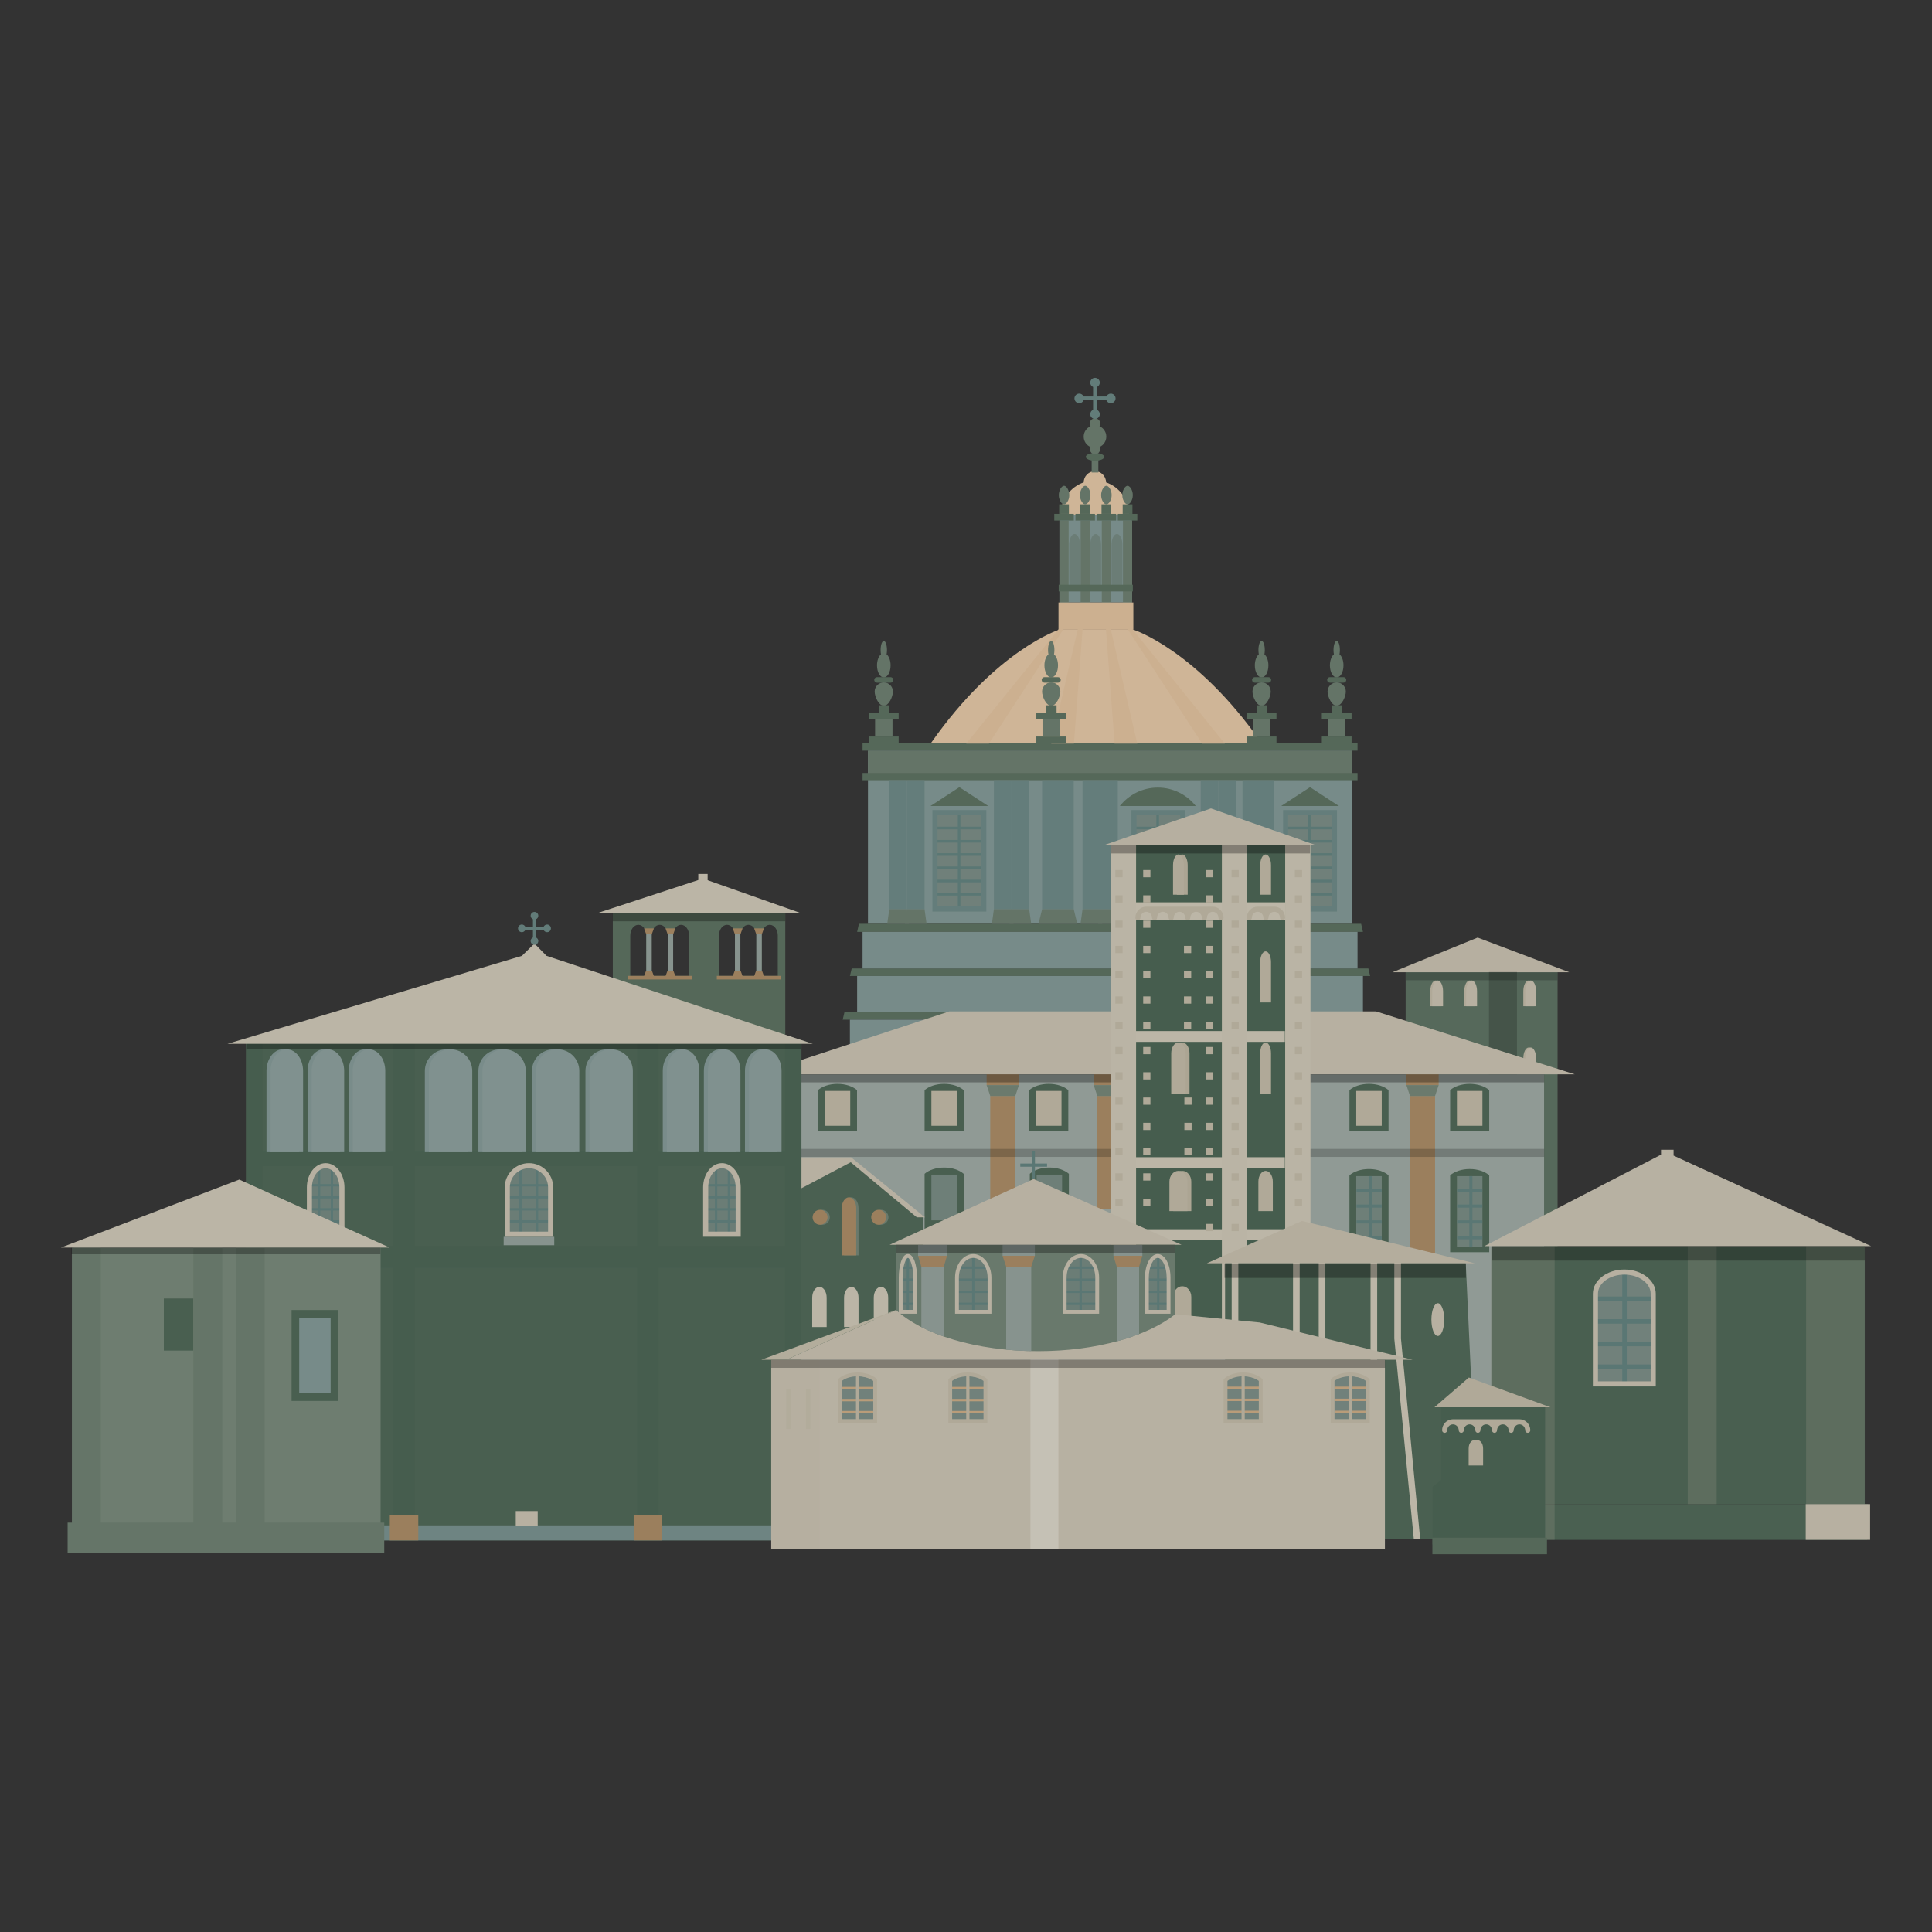 <?xml version="1.0" encoding="utf-8"?>
<!-- Generator: Adobe Illustrator 16.0.4, SVG Export Plug-In . SVG Version: 6.00 Build 0)  -->
<!DOCTYPE svg PUBLIC "-//W3C//DTD SVG 1.1//EN" "http://www.w3.org/Graphics/SVG/1.1/DTD/svg11.dtd">
<svg version="1.1" xmlns="http://www.w3.org/2000/svg" xmlns:xlink="http://www.w3.org/1999/xlink" x="0px" y="0px"
	 width="283.46px" height="283.46px" viewBox="0 0 283.46 283.46" enable-background="new 0 0 283.46 283.46" xml:space="preserve">
<rect x="0" y="0" width="283.46" height="283.46" fill="#333333" stroke="none"/>
<rect x="0" fill="none" width="283.465" height="283.465"/>
<g>
	<rect x="206.232" y="142.643" fill="#56695B" width="22.293" height="42.002"/>
	<path fill="#B0A998" d="M209.848,147.63v-2.198c0-0.871,0.355-1.578,0.795-1.578s0.795,0.707,0.795,1.578v2.198H209.848z"/>
	<path fill="#B0A998" d="M214.834,147.63v-2.198c0-0.871,0.355-1.578,0.795-1.578s0.795,0.707,0.795,1.578v2.198H214.834z"/>
	<path fill="#B0A998" d="M223.498,147.63v-2.198c0-0.871,0.355-1.578,0.795-1.578s0.797,0.707,0.797,1.578v2.198H223.498z"/>
	<path fill="#B0A998" d="M223.498,157.463v-2.199c0-0.872,0.355-1.578,0.795-1.578s0.797,0.706,0.797,1.578v2.199H223.498z"/>
	<path fill="#B7B0A1" d="M210.131,147.63v-2.198c0-0.871,0.355-1.578,0.795-1.578s0.795,0.707,0.795,1.578v2.198H210.131z"/>
	<path fill="#B7B0A1" d="M215.117,147.63v-2.198c0-0.871,0.355-1.578,0.797-1.578c0.438,0,0.795,0.707,0.795,1.578v2.198H215.117z"
		/>
	<path fill="#B7B0A1" d="M223.783,147.63v-2.198c0-0.871,0.355-1.578,0.795-1.578s0.795,0.707,0.795,1.578v2.198H223.783z"/>
	<path fill="#B7B0A1" d="M223.783,157.463v-2.199c0-0.872,0.355-1.578,0.795-1.578s0.795,0.706,0.795,1.578v2.199H223.783z"/>
	<polygon fill="#B6AFA0" points="216.799,137.562 204.299,142.643 230.242,142.643 	"/>
	<rect x="218.459" y="142.603" opacity="0.2" width="4.107" height="27.857"/>
	<rect x="116.517" y="157.631" fill="#909A95" width="110.028" height="62.646"/>
	<g>
		<path fill="#495F50" d="M197.988,159.941v5.979h5.736v-5.979c-0.639-0.555-1.684-0.918-2.869-0.918
			C199.672,159.023,198.627,159.387,197.988,159.941z"/>
	</g>
	<g>
		<path fill="#495F50" d="M212.762,159.941v5.979h5.734v-5.979c-0.639-0.555-1.684-0.918-2.867-0.918S213.4,159.387,212.762,159.941
			z"/>
	</g>
	<g>
		<path fill="#495F50" d="M197.988,172.439v11.281h5.736v-11.281c-0.639-0.555-1.684-0.918-2.869-0.918
			C199.672,171.521,198.627,171.885,197.988,172.439z"/>
	</g>
	<g>
		<path fill="#495F50" d="M212.762,172.439v11.281h5.734v-11.281c-0.639-0.555-1.684-0.918-2.867-0.918
			S213.4,171.885,212.762,172.439z"/>
	</g>
	<g>
		<path fill="#495F50" d="M135.655,159.941v5.979h5.734v-5.979c-0.638-0.555-1.684-0.918-2.867-0.918
			S136.294,159.387,135.655,159.941z"/>
	</g>
	<g>
		<path fill="#495F50" d="M135.655,172.221v8.574h5.734v-8.574c-0.638-0.555-1.684-0.918-2.867-0.918
			S136.294,171.666,135.655,172.221z"/>
	</g>
	<g>
		<path fill="#495F50" d="M151.004,159.941v5.979h5.736v-5.979c-0.639-0.555-1.684-0.918-2.869-0.918
			C152.688,159.023,151.645,159.387,151.004,159.941z"/>
	</g>
	<g>
		<path fill="#495F50" d="M120.008,159.941v5.979h5.734v-5.979c-0.638-0.555-1.684-0.918-2.867-0.918
			S120.647,159.387,120.008,159.941z"/>
	</g>
	<rect x="127.347" y="110.136" fill="#778B89" width="71.032" height="25.406"/>
	<rect x="127.347" y="110.136" fill="#647467" width="71.032" height="4.081"/>
	<rect x="155.441" y="75.384" fill="#778B89" width="10.631" height="13.018"/>
	<path fill="#CFB597" d="M162.27,70.768h0.006c0-0.903-0.734-1.636-1.637-1.636c-0.904,0-1.637,0.732-1.637,1.636h0.004
		c-1.965,0.678-3.381,2.54-3.381,4.737h10.027C165.652,73.308,164.236,71.446,162.27,70.768z"/>
	<path fill="#6B7D76" d="M163.084,85.83v-5.911c0-0.872,0.357-1.578,0.795-1.578c0.439,0,0.795,0.707,0.795,1.578v5.911H163.084z"/>
	<path fill="#6B7D76" d="M156.865,85.83v-5.911c0-0.872,0.355-1.578,0.793-1.578c0.439,0,0.797,0.707,0.797,1.578v5.911H156.865z"/>
	<path fill="#6B7D76" d="M159.963,85.83v-5.911c0-0.872,0.357-1.578,0.795-1.578c0.439,0,0.795,0.707,0.795,1.578v5.911H159.963z"/>
	<g>
		<rect x="158.547" y="76.378" fill="#647467" width="1.346" height="12.024"/>
		<rect x="157.787" y="75.396" fill="#556859" width="2.863" height="0.981"/>
		<rect x="158.506" y="73.997" fill="#556859" width="1.428" height="1.399"/>
		<path fill="#647467" d="M159.99,72.641c0,0.755-0.441,1.367-0.77,1.367c-0.332,0-0.773-0.612-0.773-1.367s0.441-1.367,0.773-1.367
			C159.549,71.274,159.99,71.886,159.99,72.641z"/>
	</g>
	<g>
		<rect x="155.441" y="76.378" fill="#647467" width="1.346" height="12.024"/>
		<rect x="154.682" y="75.396" fill="#556859" width="2.861" height="0.981"/>
		<rect x="155.398" y="73.997" fill="#556859" width="1.43" height="1.399"/>
		<path fill="#647467" d="M156.885,72.641c0,0.755-0.441,1.367-0.771,1.367s-0.771-0.612-0.771-1.367s0.441-1.367,0.771-1.367
			S156.885,71.886,156.885,72.641z"/>
	</g>
	<g>
		<rect x="164.76" y="76.378" fill="#647467" width="1.346" height="12.024"/>
		<rect x="164.002" y="75.396" fill="#556859" width="2.861" height="0.981"/>
		<rect x="164.717" y="73.997" fill="#556859" width="1.432" height="1.399"/>
		<path fill="#647467" d="M166.203,72.641c0,0.755-0.439,1.367-0.77,1.367s-0.773-0.612-0.773-1.367s0.443-1.367,0.773-1.367
			S166.203,71.886,166.203,72.641z"/>
	</g>
	<g>
		<rect x="161.652" y="76.378" fill="#647467" width="1.348" height="12.024"/>
		<rect x="160.895" y="75.396" fill="#556859" width="2.863" height="0.981"/>
		<rect x="161.611" y="73.997" fill="#556859" width="1.43" height="1.399"/>
		<path fill="#647467" d="M163.098,72.641c0,0.755-0.441,1.367-0.771,1.367s-0.771-0.612-0.771-1.367s0.441-1.367,0.771-1.367
			S163.098,71.886,163.098,72.641z"/>
	</g>
	<rect x="160.166" y="67.453" fill="#647467" width="0.982" height="1.87"/>
	<ellipse fill="#556859" cx="160.658" cy="67.032" rx="1.355" ry="0.561"/>
	<path fill="#647467" d="M162.316,64.063c0-0.682-0.412-1.267-1-1.522c0.07-0.116,0.111-0.25,0.111-0.395
		c0-0.426-0.344-0.771-0.771-0.771c-0.424,0-0.77,0.345-0.77,0.771c0,0.145,0.041,0.279,0.111,0.395c-0.588,0.255-1,0.84-1,1.522
		c0,0.678,0.406,1.259,0.992,1.517c-0.051,0.101-0.08,0.211-0.08,0.33c0,0.413,0.334,0.748,0.746,0.748
		c0.414,0,0.75-0.334,0.75-0.748c0-0.119-0.031-0.229-0.08-0.33C161.908,65.323,162.316,64.742,162.316,64.063z"/>
	<path fill="#627C79" d="M162.971,57.752c-0.287,0-0.533,0.173-0.641,0.42h-1.393v-1.392c0.248-0.108,0.422-0.354,0.422-0.642
		c0-0.387-0.314-0.701-0.703-0.701c-0.387,0-0.699,0.314-0.699,0.701c0,0.288,0.172,0.534,0.42,0.642v1.392h-1.393
		c-0.107-0.248-0.355-0.42-0.641-0.42c-0.389,0-0.701,0.314-0.701,0.701c0,0.388,0.312,0.702,0.701,0.702
		c0.285,0,0.533-0.174,0.641-0.421h1.393v1.392c-0.248,0.108-0.42,0.354-0.42,0.642c0,0.388,0.312,0.701,0.699,0.701
		c0.389,0,0.703-0.313,0.703-0.701c0-0.287-0.174-0.534-0.422-0.642v-1.392h1.393c0.107,0.247,0.354,0.421,0.641,0.421
		c0.389,0,0.703-0.314,0.703-0.702C163.674,58.066,163.359,57.752,162.971,57.752z"/>
	<rect x="155.299" y="88.402" fill="#CCB090" width="10.984" height="3.997"/>
	<path fill="#CFB597" d="M166.324,92.399c0,0,9.174,2.911,18.773,16.625h-48.508c9.601-13.713,18.776-16.625,18.776-16.625H166.324z
		"/>
	<g>
		<path fill="#647467" d="M185.512,96.006c0.035-0.188,0.057-0.4,0.057-0.629c0-0.74-0.209-1.34-0.467-1.34s-0.467,0.6-0.467,1.34
			c0,0.229,0.021,0.44,0.057,0.628c-0.346,0.279-0.586,0.896-0.586,1.616c0,0.981,0.445,1.776,0.996,1.776s0.996-0.795,0.996-1.776
			C186.098,96.901,185.857,96.285,185.512,96.006z"/>
		<path fill="#556859" d="M186.504,99.757c0,0.224-0.182,0.405-0.406,0.405h-1.994c-0.223,0-0.404-0.182-0.404-0.405l0,0
			c0-0.224,0.182-0.405,0.404-0.405h1.994C186.322,99.352,186.504,99.533,186.504,99.757L186.504,99.757z"/>
		<path fill="#647467" d="M186.441,101.464c0,0.74-0.6,2.088-1.34,2.088s-1.34-1.348-1.34-2.088s0.6-1.34,1.34-1.34
			S186.441,100.724,186.441,101.464z"/>
		<rect x="184.393" y="103.481" fill="#556859" width="1.496" height="1.06"/>
		<rect x="182.92" y="104.541" fill="#556859" width="4.363" height="0.935"/>
		<rect x="182.92" y="108.063" fill="#556859" width="4.363" height="0.961"/>
		<rect x="183.824" y="105.476" fill="#647467" width="2.555" height="2.587"/>
	</g>
	<g>
		<path fill="#647467" d="M130.08,96.006c0.036-0.188,0.057-0.4,0.057-0.629c0-0.74-0.209-1.34-0.467-1.34
			c-0.258,0-0.467,0.6-0.467,1.34c0,0.229,0.021,0.44,0.056,0.628c-0.345,0.279-0.586,0.896-0.586,1.616
			c0,0.981,0.447,1.776,0.998,1.776s0.997-0.795,0.997-1.776C130.667,96.901,130.426,96.285,130.08,96.006z"/>
		<path fill="#556859" d="M131.072,99.757c0,0.224-0.181,0.405-0.405,0.405h-1.995c-0.224,0-0.405-0.182-0.405-0.405l0,0
			c0-0.224,0.181-0.405,0.405-0.405h1.995C130.891,99.352,131.072,99.533,131.072,99.757L131.072,99.757z"/>
		<path fill="#647467" d="M131.01,101.464c0,0.74-0.601,2.088-1.34,2.088c-0.741,0-1.341-1.348-1.341-2.088s0.6-1.34,1.341-1.34
			C130.409,100.125,131.01,100.724,131.01,101.464z"/>
		<rect x="128.961" y="103.481" fill="#556859" width="1.496" height="1.06"/>
		<rect x="127.487" y="104.541" fill="#556859" width="4.364" height="0.935"/>
		<rect x="127.487" y="108.063" fill="#556859" width="4.364" height="0.961"/>
		<rect x="128.392" y="105.476" fill="#647467" width="2.555" height="2.587"/>
	</g>
	<g>
		<path fill="#647467" d="M196.529,96.006c0.035-0.188,0.057-0.4,0.057-0.629c0-0.74-0.209-1.34-0.467-1.34
			c-0.26,0-0.469,0.6-0.469,1.34c0,0.229,0.021,0.44,0.059,0.628c-0.348,0.279-0.588,0.896-0.588,1.616
			c0,0.981,0.447,1.776,0.998,1.776s0.996-0.795,0.996-1.776C197.115,96.901,196.875,96.285,196.529,96.006z"/>
		<path fill="#556859" d="M197.52,99.757c0,0.224-0.18,0.405-0.404,0.405h-1.994c-0.225,0-0.406-0.182-0.406-0.405l0,0
			c0-0.224,0.182-0.405,0.406-0.405h1.994C197.34,99.352,197.52,99.533,197.52,99.757L197.52,99.757z"/>
		<path fill="#647467" d="M197.459,101.464c0,0.74-0.602,2.088-1.342,2.088c-0.738,0-1.34-1.348-1.34-2.088s0.602-1.34,1.34-1.34
			C196.857,100.125,197.459,100.724,197.459,101.464z"/>
		<rect x="195.41" y="103.481" fill="#556859" width="1.496" height="1.06"/>
		<rect x="193.938" y="104.541" fill="#556859" width="4.363" height="0.935"/>
		<rect x="193.938" y="108.063" fill="#556859" width="4.363" height="0.961"/>
		<rect x="194.842" y="105.476" fill="#647467" width="2.555" height="2.587"/>
	</g>
	<rect x="126.553" y="113.41" fill="#556859" width="72.621" height="1.06"/>
	<polygon fill="#556859" points="199.969,136.725 125.757,136.725 126.021,135.542 199.703,135.542 	"/>
	<polygon fill="#556859" points="201.029,143.195 124.697,143.195 124.961,142.096 200.764,142.096 	"/>
	<polygon fill="#556859" points="202.09,149.606 123.637,149.606 123.901,148.504 201.826,148.504 	"/>
	<rect x="126.553" y="136.725" fill="#778B89" width="72.621" height="5.372"/>
	<rect x="125.757" y="143.195" fill="#778B89" width="74.212" height="5.312"/>
	<rect x="124.697" y="149.606" fill="#778B89" width="76.333" height="6.358"/>
	<polygon fill="#556859" points="145,118.262 140.758,115.493 140.757,115.493 136.517,118.262 	"/>
	<polygon fill="#556859" points="196.447,118.262 192.207,115.493 192.207,115.493 187.965,118.262 	"/>
	<rect x="137.176" y="119.226" fill="#70807A" width="7.165" height="14.146"/>
	<rect x="166.373" y="119.226" fill="#70807A" width="7.164" height="14.146"/>
	<rect x="188.623" y="119.226" fill="#70807A" width="7.164" height="14.146"/>
	<g>
		<path fill="#556859" d="M169.873,115.553c-2.262,0-4.273,1.061-5.574,2.709h11.148
			C174.145,116.614,172.135,115.553,169.873,115.553z"/>
	</g>
	<rect x="152.896" y="114.487" fill="#647D7B" width="4.637" height="18.915"/>
	<polygon fill="#647467" points="158.062,135.542 152.367,135.542 152.896,133.402 157.533,133.402 	"/>
	<rect x="182.303" y="114.487" fill="#647D7B" width="4.637" height="18.915"/>
	<polygon fill="#647467" points="187.469,135.542 181.773,135.542 182.303,133.402 186.939,133.402 	"/>
	<g>
		<rect x="148.412" y="114.487" fill="#647D7B" width="2.588" height="18.915"/>
		<polygon fill="#647467" points="151.297,135.542 148.115,135.542 148.412,133.402 151,133.402 		"/>
		<rect x="145.824" y="114.487" fill="#647D7B" width="2.588" height="18.915"/>
		<polygon fill="#647467" points="148.709,135.542 145.527,135.542 145.824,133.402 148.412,133.402 		"/>
	</g>
	<g>
		<rect x="133.06" y="114.487" fill="#647D7B" width="2.589" height="18.915"/>
		<polygon fill="#647467" points="135.945,135.542 132.764,135.542 133.06,133.402 135.649,133.402 		"/>
		<rect x="130.472" y="114.487" fill="#647D7B" width="2.588" height="18.915"/>
		<polygon fill="#647467" points="133.356,135.542 130.175,135.542 130.472,133.402 133.06,133.402 		"/>
	</g>
	<g>
		<rect x="161.416" y="114.487" fill="#647D7B" width="2.588" height="18.915"/>
		<polygon fill="#647467" points="164.299,135.542 161.119,135.542 161.416,133.402 164.004,133.402 		"/>
		<rect x="158.828" y="114.487" fill="#647D7B" width="2.588" height="18.915"/>
		<polygon fill="#647467" points="161.711,135.542 158.529,135.542 158.828,133.402 161.416,133.402 		"/>
	</g>
	<g>
		<rect x="178.75" y="114.487" fill="#647D7B" width="2.59" height="18.915"/>
		<polygon fill="#647467" points="181.637,135.542 178.455,135.542 178.75,133.402 181.34,133.402 		"/>
		<rect x="176.164" y="114.487" fill="#647D7B" width="2.586" height="18.915"/>
		<polygon fill="#647467" points="179.049,135.542 175.867,135.542 176.164,133.402 178.75,133.402 		"/>
	</g>
	<polygon fill="#B7B0A1" points="139.269,148.392 111.157,157.617 231.041,157.617 201.9,148.392 	"/>
	<rect x="136.652" y="160.062" fill="#B0A998" width="3.74" height="5.111"/>
	<rect x="136.652" y="172.342" fill="#6E7F78" width="3.74" height="6.703"/>
	<g>
		<path fill="#495F50" d="M151.09,172.221v8.574h5.734v-8.574c-0.639-0.555-1.684-0.918-2.867-0.918S151.729,171.666,151.09,172.221
			z"/>
	</g>
	<rect x="152.086" y="172.342" fill="#6E7F78" width="3.74" height="6.703"/>
	<rect x="152.002" y="160.062" fill="#B0A998" width="3.74" height="5.111"/>
	<rect x="198.986" y="160.062" fill="#B0A998" width="3.74" height="5.111"/>
	<rect x="213.758" y="160.062" fill="#B0A998" width="3.74" height="5.111"/>
	<rect x="198.986" y="172.561" fill="#6E7F78" width="3.74" height="10.414"/>
	<rect x="213.758" y="172.561" fill="#6E7F78" width="3.74" height="10.414"/>
	<rect x="121.005" y="160.062" fill="#B0A998" width="3.74" height="5.111"/>
	<rect x="144.756" y="157.617" fill="#9B7F5D" width="4.738" height="1.59"/>
	<rect x="145.286" y="160.798" fill="#9B7F5D" width="3.677" height="16.58"/>
	<polygon fill="#6B7A6D" points="148.963,160.798 145.286,160.798 144.756,159.207 149.494,159.207 	"/>
	<rect x="160.465" y="157.617" fill="#9B7F5D" width="4.736" height="1.59"/>
	<rect x="160.994" y="160.798" fill="#9B7F5D" width="3.678" height="16.58"/>
	<polygon fill="#6B7A6D" points="164.672,160.798 160.994,160.798 160.465,159.207 165.201,159.207 	"/>
	<rect x="206.342" y="157.617" fill="#9B7F5D" width="4.736" height="1.59"/>
	<rect x="206.873" y="160.798" fill="#9B7F5D" width="3.676" height="23.209"/>
	<polygon fill="#6B7A6D" points="210.549,160.798 206.871,160.798 206.342,159.207 211.078,159.207 	"/>
	<polygon fill="#5A7774" points="140.531,119.206 140.531,121.297 137.359,121.297 137.359,121.68 140.531,121.68 140.531,123.242
		137.359,123.242 137.359,123.624 140.531,123.624 140.531,125.182 137.359,125.182 137.359,125.186 137.359,125.564
		137.359,125.568 140.531,125.568 140.531,127.127 137.359,127.127 137.359,127.509 140.531,127.509 140.531,129.07 137.359,129.07
		137.359,129.454 140.531,129.454 140.531,131.015 137.359,131.015 137.359,131.398 140.531,131.398 140.531,133.381
		140.914,133.381 140.914,131.398 144.354,131.398 144.354,131.015 140.914,131.015 140.914,129.454 144.354,129.454
		144.354,129.07 140.914,129.07 140.914,127.509 144.354,127.509 144.354,127.127 140.914,127.127 140.914,125.568 144.354,125.568
		144.354,125.564 144.354,125.186 144.354,125.182 140.914,125.182 140.914,123.624 144.354,123.624 144.354,123.242
		140.914,123.242 140.914,121.68 144.354,121.68 144.354,121.297 140.914,121.297 140.914,119.206 	"/>
	<polygon fill="#5A7774" points="169.658,119.206 169.658,121.297 166.486,121.297 166.486,121.68 169.658,121.68 169.658,123.242
		166.486,123.242 166.486,123.624 169.658,123.624 169.658,125.182 166.486,125.182 166.486,125.186 166.486,125.564
		166.486,125.568 169.658,125.568 169.658,127.127 166.486,127.127 166.486,127.509 169.658,127.509 169.658,129.07 166.486,129.07
		166.486,129.454 169.658,129.454 169.658,131.015 166.486,131.015 166.486,131.398 169.658,131.398 169.658,133.381
		170.041,133.381 170.041,131.398 173.479,131.398 173.479,131.015 170.041,131.015 170.041,129.454 173.479,129.454
		173.479,129.07 170.041,129.07 170.041,127.509 173.479,127.509 173.479,127.127 170.041,127.127 170.041,125.568 173.479,125.568
		173.479,125.564 173.479,125.186 173.479,125.182 170.041,125.182 170.041,123.624 173.479,123.624 173.479,123.242
		170.041,123.242 170.041,121.68 173.479,121.68 173.479,121.297 170.041,121.297 170.041,119.206 	"/>
	<polygon fill="#5A7774" points="191.91,119.206 191.91,121.297 188.738,121.297 188.738,121.68 191.91,121.68 191.91,123.242
		188.738,123.242 188.738,123.624 191.91,123.624 191.91,125.182 188.738,125.182 188.738,125.186 188.738,125.564 188.738,125.568
		191.91,125.568 191.91,127.127 188.738,127.127 188.738,127.509 191.91,127.509 191.91,129.07 188.738,129.07 188.738,129.454
		191.91,129.454 191.91,131.015 188.738,131.015 188.738,131.398 191.91,131.398 191.91,133.381 192.295,133.381 192.295,131.398
		195.732,131.398 195.732,131.015 192.295,131.015 192.295,129.454 195.732,129.454 195.732,129.07 192.295,129.07 192.295,127.509
		195.732,127.509 195.732,127.127 192.295,127.127 192.295,125.568 195.732,125.568 195.732,125.564 195.732,125.186
		195.732,125.182 192.295,125.182 192.295,123.624 195.732,123.624 195.732,123.242 192.295,123.242 192.295,121.68 195.732,121.68
		195.732,121.297 192.295,121.297 192.295,119.206 	"/>
	<g>
		<path fill="#647D7B" d="M144.715,133.746h-7.913v-14.895h7.913V133.746z M137.55,132.998h6.417v-13.398h-6.417V132.998z"/>
	</g>
	<g>
		<path fill="#647D7B" d="M196.162,133.746h-7.912v-14.895h7.912V133.746z M188.998,132.998h6.416v-13.398h-6.416V132.998z"/>
	</g>
	<g>
		<path fill="#647D7B" d="M173.91,133.746H166v-14.895h7.91V133.746z M166.748,132.998h6.414v-13.398h-6.414V132.998z"/>
	</g>
	<rect x="126.553" y="109.024" fill="#556859" width="72.621" height="1.112"/>
	<polygon fill="#CCB090" points="158.166,92.159 154.236,109.1 157.562,109.1 158.848,92.159 	"/>
	<polygon fill="#CCB090" points="155.447,92.159 141.768,109.1 145.096,109.1 156.127,92.159 	"/>
	<polygon fill="#CCB090" points="166.025,92.159 179.701,109.1 176.377,109.1 165.346,92.159 	"/>
	<polygon fill="#CCB090" points="162.928,92.159 166.855,109.1 163.531,109.1 162.248,92.159 	"/>
	<g>
		<path fill="#647467" d="M154.643,96.006c0.035-0.188,0.057-0.4,0.057-0.629c0-0.74-0.211-1.34-0.469-1.34s-0.467,0.6-0.467,1.34
			c0,0.229,0.021,0.44,0.057,0.628c-0.346,0.279-0.586,0.896-0.586,1.616c0,0.981,0.447,1.776,0.996,1.776
			c0.551,0,0.998-0.795,0.998-1.776C155.229,96.901,154.986,96.285,154.643,96.006z"/>
		<path fill="#556859" d="M155.633,99.757c0,0.224-0.182,0.405-0.404,0.405h-1.996c-0.223,0-0.404-0.182-0.404-0.405l0,0
			c0-0.224,0.182-0.405,0.404-0.405h1.996C155.451,99.352,155.633,99.533,155.633,99.757L155.633,99.757z"/>
		<path fill="#647467" d="M155.572,101.464c0,0.74-0.602,2.088-1.342,2.088s-1.34-1.348-1.34-2.088s0.6-1.34,1.34-1.34
			S155.572,100.724,155.572,101.464z"/>
		<rect x="153.521" y="103.481" fill="#556859" width="1.496" height="1.06"/>
		<rect x="152.049" y="104.541" fill="#556859" width="4.363" height="0.935"/>
		<rect x="152.049" y="108.063" fill="#556859" width="4.363" height="0.961"/>
		<rect x="152.953" y="105.476" fill="#647467" width="2.555" height="2.587"/>
	</g>
	<polygon fill="#5A7774" points="202.721,174.863 202.721,174.407 201.273,174.407 201.273,172.566 200.818,172.566
		200.818,174.407 199.023,174.407 199.023,174.863 200.818,174.863 200.818,176.729 199.023,176.729 199.023,177.186
		200.818,177.186 200.818,179.05 199.023,179.05 199.023,179.507 200.818,179.507 200.818,181.371 199.023,181.371 199.023,181.828
		200.818,181.828 200.818,183.246 201.273,183.246 201.273,181.828 202.721,181.828 202.721,181.371 201.273,181.371
		201.273,179.507 202.721,179.507 202.721,179.05 201.273,179.05 201.273,177.186 202.721,177.186 202.721,176.729 201.273,176.729
		201.273,174.863 	"/>
	<polygon fill="#5A7774" points="217.477,174.863 217.477,174.407 216.031,174.407 216.031,172.566 215.574,172.566
		215.574,174.407 213.781,174.407 213.781,174.863 215.574,174.863 215.574,176.729 213.781,176.729 213.781,177.186
		215.574,177.186 215.574,179.05 213.781,179.05 213.781,179.507 215.574,179.507 215.574,181.371 213.781,181.371 213.781,181.828
		215.574,181.828 215.574,183.01 216.031,183.01 216.031,181.828 217.477,181.828 217.477,181.371 216.031,181.371 216.031,179.507
		217.477,179.507 217.477,179.05 216.031,179.05 216.031,177.186 217.477,177.186 217.477,176.729 216.031,176.729 216.031,174.863
			"/>
	<rect x="117.263" y="157.623" opacity="0.3" width="109.298" height="1.178"/>
	<rect x="117.263" y="168.564" opacity="0.2" width="109.298" height="1.177"/>
	<rect x="155.33" y="85.797" fill="#556859" width="10.875" height="0.981"/>
	<polygon fill="#4A6051" points="124.65,170.301 117.07,174.036 117.07,198.256 135.406,198.256 135.406,178.383 	"/>
	<polygon fill="#B7B0A1" points="135.711,178.6 124.873,169.801 116.791,169.801 116.791,174.76 124.817,170.525 134.515,178.606
		"/>
	<path fill="#69796C" d="M123.84,184.186v-6.939c0-0.871,0.475-1.578,1.06-1.578c0.586,0,1.061,0.707,1.061,1.578v6.939H123.84z"/>
	<path fill="#BBB5A6" d="M119.165,194.704v-4.321c0-0.871,0.475-1.578,1.06-1.578c0.586,0,1.061,0.707,1.061,1.578v4.321H119.165z"
		/>
	<path fill="#BBB5A6" d="M123.84,194.704v-4.321c0-0.871,0.475-1.578,1.06-1.578c0.586,0,1.061,0.707,1.061,1.578v4.321H123.84z"/>
	<path fill="#BBB5A6" d="M128.196,194.704v-4.321c0-0.871,0.475-1.578,1.06-1.578s1.06,0.707,1.06,1.578v4.321H128.196z"/>
	<circle fill="#69796C" cx="120.655" cy="178.598" r="1.099"/>
	<circle fill="#69796C" cx="129.257" cy="178.598" r="1.099"/>
	<path fill="#9B7F5D" d="M123.503,184.186v-6.939c0-0.871,0.475-1.578,1.06-1.578s1.06,0.707,1.06,1.578v6.939H123.503z"/>
	<circle fill="#9B7F5D" cx="120.318" cy="178.598" r="1.098"/>
	<circle fill="#9B7F5D" cx="128.919" cy="178.598" r="1.099"/>
	<path fill="#556859" d="M89.909,133.604v20.411h25.307v-20.411H89.909z M94.84,143.178h-2.368v-5.912
		c0-0.872,0.53-1.578,1.184-1.578c0.655,0,1.184,0.706,1.184,1.578V143.178z M97.973,143.178h-2.369v-5.912
		c0-0.872,0.531-1.578,1.185-1.578c0.654,0,1.185,0.706,1.185,1.578V143.178z M101.105,143.178h-2.368v-5.912
		c0-0.872,0.53-1.578,1.185-1.578s1.184,0.706,1.184,1.578V143.178z M107.853,143.178h-2.369v-5.912c0-0.872,0.53-1.578,1.185-1.578
		c0.654,0,1.184,0.706,1.184,1.578V143.178z M110.985,143.178h-2.369v-5.912c0-0.872,0.53-1.578,1.184-1.578
		c0.654,0,1.185,0.706,1.185,1.578V143.178z M114.117,143.178h-2.368v-5.912c0-0.872,0.53-1.578,1.184-1.578
		c0.654,0,1.184,0.706,1.184,1.578V143.178z"/>
	<g>
		<rect x="94.821" y="137.014" fill="#87938E" width="0.794" height="5.395"/>
		<polygon fill="#9B7F5D" points="95.646,137.013 94.789,137.013 94.498,136.213 95.938,136.213 		"/>
		<polygon fill="#9B7F5D" points="95.646,142.411 94.789,142.411 94.498,143.211 95.938,143.211 		"/>
	</g>
	<g>
		<rect x="97.969" y="137.014" fill="#87938E" width="0.794" height="5.395"/>
		<polygon fill="#9B7F5D" points="98.794,137.013 97.938,137.013 97.646,136.213 99.086,136.213 		"/>
		<polygon fill="#9B7F5D" points="98.794,142.411 97.938,142.411 97.646,143.211 99.086,143.211 		"/>
	</g>
	<rect x="92.129" y="143.176" fill="#9B7F5D" width="9.35" height="0.529"/>
	<g>
		<rect x="107.833" y="137.014" fill="#87938E" width="0.795" height="5.395"/>
		<polygon fill="#9B7F5D" points="108.659,137.013 107.801,137.013 107.51,136.213 108.95,136.213 		"/>
		<polygon fill="#9B7F5D" points="108.659,142.411 107.801,142.411 107.51,143.211 108.95,143.211 		"/>
	</g>
	<g>
		<rect x="110.971" y="137.014" fill="#87938E" width="0.795" height="5.395"/>
		<polygon fill="#9B7F5D" points="111.797,137.013 110.941,137.013 110.649,136.213 112.089,136.213 		"/>
		<polygon fill="#9B7F5D" points="111.797,142.411 110.941,142.411 110.649,143.211 112.089,143.211 		"/>
	</g>
	<rect x="105.17" y="143.176" fill="#9B7F5D" width="9.35" height="0.529"/>
	<rect x="89.894" y="133.995" opacity="0.3" width="25.314" height="1.177"/>
	<polygon fill="#BBB5A6" points="117.632,134.018 103.823,129.145 103.823,128.219 102.452,128.219 102.452,129.118 87.494,134.018
			"/>
	<rect x="36.107" y="153.019" fill="#495F50" width="81.408" height="72.99"/>
	<rect x="37.604" y="168.976" fill="#465D4E" width="79.538" height="2.12"/>
	<rect x="54.574" y="223.799" fill="#6E8482" width="61.523" height="2.21"/>
	<polygon fill="#6B7D76" points="108.337,180.897 103.475,180.897 103.475,173.133 104.572,171.529 105.9,171.117 107.052,171.539
		108.337,173.133 	"/>
	<polygon fill="#6B7D76" points="80.85,180.897 74.489,180.897 74.489,173.133 75.924,171.529 77.661,171.117 79.168,171.539
		80.85,173.133 	"/>
	<polygon fill="#6B7D76" points="50.304,180.897 45.442,180.897 45.442,173.133 46.54,171.529 47.868,171.117 49.02,171.539
		50.304,173.133 	"/>
	<g>
		<path fill="#798C8A" d="M62.334,169.039v-11.906c0-1.756,1.423-3.179,3.179-3.179c1.755,0,3.179,1.423,3.179,3.179v11.906H62.334z
			"/>
		<path fill="#798C8A" d="M70.188,169.039v-11.906c0-1.756,1.424-3.179,3.179-3.179c1.756,0,3.179,1.423,3.179,3.179v11.906H70.188z
			"/>
		<path fill="#798C8A" d="M78.042,169.039v-11.906c0-1.756,1.423-3.179,3.179-3.179s3.179,1.423,3.179,3.179v11.906H78.042z"/>
		<path fill="#798C8A" d="M85.896,169.039v-11.906c0-1.756,1.423-3.179,3.179-3.179c1.755,0,3.178,1.423,3.178,3.179v11.906H85.896z
			"/>
		<path fill="#798C8A" d="M97.241,169.039v-11.906c0-1.756,1.067-3.179,2.385-3.179c1.317,0,2.385,1.423,2.385,3.179v11.906H97.241z
			"/>
		<path fill="#798C8A" d="M103.271,169.039v-11.906c0-1.756,1.067-3.179,2.385-3.179c1.317,0,2.385,1.423,2.385,3.179v11.906
			H103.271z"/>
		<path fill="#798C8A" d="M109.3,169.039v-11.906c0-1.756,1.068-3.179,2.385-3.179c1.317,0,2.385,1.423,2.385,3.179v11.906H109.3z"
			/>
		<path fill="#798C8A" d="M39.101,169.039v-11.906c0-1.756,1.068-3.179,2.385-3.179c1.317,0,2.385,1.423,2.385,3.179v11.906H39.101z
			"/>
		<path fill="#798C8A" d="M45.13,169.039v-11.906c0-1.756,1.067-3.179,2.385-3.179c1.317,0,2.385,1.423,2.385,3.179v11.906H45.13z"
			/>
		<path fill="#798C8A" d="M51.16,169.039v-11.906c0-1.756,1.068-3.179,2.386-3.179c1.317,0,2.385,1.423,2.385,3.179v11.906H51.16z"
			/>
	</g>
	<g>
		<path fill="#80918F" d="M62.929,169.039v-11.906c0-1.756,1.423-3.179,3.179-3.179s3.179,1.423,3.179,3.179v11.906H62.929z"/>
		<path fill="#80918F" d="M70.783,169.039v-11.906c0-1.756,1.423-3.179,3.179-3.179c1.755,0,3.179,1.423,3.179,3.179v11.906H70.783z
			"/>
		<path fill="#80918F" d="M78.637,169.039v-11.906c0-1.756,1.424-3.179,3.179-3.179c1.756,0,3.179,1.423,3.179,3.179v11.906H78.637z
			"/>
		<path fill="#80918F" d="M86.492,169.039v-11.906c0-1.756,1.423-3.179,3.179-3.179s3.179,1.423,3.179,3.179v11.906H86.492z"/>
		<path fill="#80918F" d="M97.836,169.039v-11.906c0-1.756,1.068-3.179,2.385-3.179c1.318,0,2.386,1.423,2.386,3.179v11.906H97.836z
			"/>
		<path fill="#80918F" d="M103.866,169.039v-11.906c0-1.756,1.068-3.179,2.385-3.179c1.317,0,2.385,1.423,2.385,3.179v11.906
			H103.866z"/>
		<path fill="#80918F" d="M109.896,169.039v-11.906c0-1.756,1.067-3.179,2.385-3.179c1.318,0,2.386,1.423,2.386,3.179v11.906
			H109.896z"/>
		<path fill="#80918F" d="M39.696,169.039v-11.906c0-1.756,1.068-3.179,2.385-3.179c1.318,0,2.386,1.423,2.386,3.179v11.906H39.696z
			"/>
		<path fill="#80918F" d="M45.726,169.039v-11.906c0-1.756,1.067-3.179,2.385-3.179c1.318,0,2.386,1.423,2.386,3.179v11.906H45.726z
			"/>
		<path fill="#80918F" d="M51.755,169.039v-11.906c0-1.756,1.067-3.179,2.385-3.179c1.318,0,2.386,1.423,2.386,3.179v11.906H51.755z
			"/>
	</g>
	<rect x="36.107" y="153.019" fill="#465D4E" width="2.431" height="72.99"/>
	<rect x="57.689" y="153.019" fill="#465D4E" width="3.181" height="72.99"/>
	<rect x="93.469" y="153.019" fill="#465D4E" width="3.181" height="72.99"/>
	<rect x="73.896" y="181.459" fill="#87938E" width="7.421" height="1.234"/>
	<rect x="57.192" y="222.302" fill="#9B7F5D" width="4.176" height="3.707"/>
	<rect x="92.971" y="222.302" fill="#9B7F5D" width="4.177" height="3.707"/>
	<rect x="115.167" y="153.019" fill="#465D4E" width="2.422" height="72.99"/>
	<rect x="114.787" y="222.302" fill="#9B7F5D" width="3.181" height="3.707"/>
	<path fill="#5A7774" d="M80.597,174.074v-0.349h-1.631v-2.44h-0.348v2.44h-2.07v-2.44h-0.348v2.44h-1.631v0.349h1.631v1.42h-1.631
		v0.348h1.631v1.419h-1.631v0.348h1.631v1.419h-1.631v0.35h1.631v1.609h0.348v-1.609h2.07v1.609h0.348v-1.609h1.631v-0.35h-1.631
		v-1.419h1.631v-0.348h-1.631v-1.419h1.631v-0.348h-1.631v-1.42H80.597z M78.618,174.074v1.42h-2.07v-1.42H78.618z M78.618,177.261
		h-2.07v-1.419h2.07V177.261z M76.547,179.027v-1.419h2.07v1.419H76.547z"/>
	<path fill="#5A7774" d="M108.491,174.074v-0.349h-1.366v-2.44h-0.348v2.44h-1.541v-2.44h-0.348v2.44h-1.632v0.349h1.632v1.42
		h-1.632v0.348h1.632v1.419h-1.632v0.348h1.632v1.419h-1.632v0.35h1.632v1.609h0.348v-1.609h1.541v1.609h0.348v-1.609h1.366v-0.35
		h-1.366v-1.419h1.366v-0.348h-1.366v-1.419h1.366v-0.348h-1.366v-1.42H108.491z M106.777,174.074v1.42h-1.541v-1.42H106.777z
		 M106.777,177.261h-1.541v-1.419h1.541V177.261z M105.236,179.027v-1.419h1.541v1.419H105.236z"/>
	<path fill="#5A7774" d="M50.24,174.074v-0.349h-1.366v-2.44h-0.348v2.44h-1.54v-2.44h-0.349v2.44h-1.366v0.349h1.366v1.42h-1.366
		v0.348h1.366v1.419h-1.366v0.348h1.366v1.419h-1.366v0.35h1.366v1.609h0.349v-1.609h1.54v1.609h0.348v-1.609h1.366v-0.35h-1.366
		v-1.419h1.366v-0.348h-1.366v-1.419h1.366v-0.348h-1.366v-1.42H50.24z M48.526,174.074v1.42h-1.54v-1.42H48.526z M48.526,177.261
		h-1.54v-1.419h1.54V177.261z M46.986,179.027v-1.419h1.54v1.419H46.986z"/>
	<g>
		<path fill="#B7B0A1" d="M81.16,181.453h-7.106v-7.241c0-1.959,1.594-3.553,3.554-3.553c1.959,0,3.553,1.594,3.553,3.553V181.453z
			 M74.802,180.707h5.61v-6.495c0-1.546-1.258-2.804-2.805-2.804c-1.547,0-2.805,1.258-2.805,2.804V180.707z"/>
	</g>
	<g>
		<path fill="#B7B0A1" d="M50.54,181.453h-5.519v-7.241c0-1.959,1.238-3.553,2.76-3.553c1.521,0,2.759,1.594,2.759,3.553V181.453z
			 M45.769,180.707h4.023v-6.495c0-1.546-0.902-2.804-2.011-2.804s-2.012,1.258-2.012,2.804V180.707z"/>
	</g>
	<g>
		<path fill="#B7B0A1" d="M108.68,181.453h-5.519v-7.241c0-1.959,1.238-3.553,2.76-3.553c1.521,0,2.759,1.594,2.759,3.553V181.453z
			 M103.91,180.707h4.023v-6.495c0-1.546-0.902-2.804-2.011-2.804c-1.109,0-2.012,1.258-2.012,2.804V180.707z"/>
	</g>
	<rect x="37.604" y="182.814" fill="#465D4E" width="79.538" height="3.18"/>
	<rect x="36.143" y="152.691" opacity="0.3" width="81.436" height="1.177"/>
	<polygon fill="#BBB5A6" points="119.249,153.144 80.192,140.243 78.412,138.436 76.567,140.243 33.376,153.144 	"/>
	<path fill="#627C79" d="M80.268,135.647c-0.23,0-0.427,0.139-0.514,0.336h-1.113v-1.113c0.198-0.086,0.337-0.283,0.337-0.513
		c0-0.31-0.251-0.561-0.562-0.561s-0.561,0.251-0.561,0.561c0,0.23,0.139,0.427,0.336,0.513v1.113h-1.113
		c-0.087-0.198-0.284-0.336-0.514-0.336c-0.31,0-0.561,0.251-0.561,0.561c0,0.31,0.251,0.561,0.561,0.561
		c0.229,0,0.427-0.139,0.514-0.336h1.113v1.113c-0.197,0.087-0.336,0.284-0.336,0.514c0,0.31,0.25,0.561,0.561,0.561
		s0.562-0.251,0.562-0.561c0-0.23-0.139-0.427-0.337-0.514v-1.113h1.113c0.087,0.197,0.284,0.336,0.514,0.336
		c0.31,0,0.561-0.251,0.561-0.561C80.829,135.898,80.577,135.647,80.268,135.647z"/>
	<rect x="75.671" y="221.702" fill="#B7B0A1" width="3.22" height="2.12"/>
	<rect x="10.832" y="183.043" fill="#6E7D70" width="45.005" height="44.813"/>
	<rect x="43.344" y="192.468" fill="#778B89" width="5.606" height="12.642"/>
	<rect x="10.551" y="183.043" fill="#657568" width="4.24" height="44.813"/>
	<rect x="28.37" y="183.043" fill="#657568" width="4.241" height="44.813"/>
	<rect x="34.587" y="183.043" fill="#657568" width="4.241" height="44.813"/>
	<g>
		<path fill="#495F50" d="M49.634,205.545h-6.856v-13.34h6.856V205.545z M43.899,204.424h4.612v-11.097h-4.612V204.424z"/>
	</g>
	<rect x="10.484" y="182.844" opacity="0.3" width="45.331" height="1.178"/>
	<polygon fill="#BBB5A6" points="35.11,173.068 8.93,183.043 57.176,183.043 	"/>
	<rect x="24.036" y="190.514" fill="#495F50" width="4.32" height="7.643"/>
	<rect x="9.923" y="223.398" fill="#657568" width="46.453" height="4.463"/>
	<rect x="162.941" y="124.042" fill="#465D4E" width="29.143" height="70.95"/>
	<rect x="166.447" y="132.388" fill="#BCB6A7" width="22.16" height="2.618"/>
	<rect x="166.354" y="151.272" fill="#BCB6A7" width="22.16" height="1.591"/>
	<rect x="166.354" y="169.786" fill="#BCB6A7" width="22.16" height="1.591"/>
	<rect x="166.354" y="180.352" fill="#BCB6A7" width="22.16" height="1.59"/>
	<rect x="162.973" y="124.042" fill="#BAB4A5" width="3.711" height="70.95"/>
	<rect x="179.271" y="124.042" fill="#BAB4A5" width="3.711" height="70.95"/>
	<rect x="188.561" y="124.042" fill="#BAB4A5" width="3.711" height="70.95"/>
	<path fill="#ACA593" d="M172.4,160.441v-5.912c0-0.872,0.475-1.578,1.059-1.578c0.586,0,1.062,0.706,1.062,1.578v5.912H172.4z"/>
	<path fill="#ACA593" d="M172.666,131.271v-4.321c0-0.872,0.355-1.578,0.793-1.578c0.441,0,0.797,0.707,0.797,1.578v4.321H172.666z"
		/>
	<path fill="#B0A998" d="M184.891,160.441v-5.912c0-0.872,0.355-1.578,0.795-1.578s0.795,0.706,0.795,1.578v5.912H184.891z"/>
	<path fill="#B0A998" d="M184.891,147.072v-5.911c0-0.871,0.355-1.578,0.795-1.578s0.795,0.707,0.795,1.578v5.911H184.891z"/>
	<path fill="#B0A998" d="M184.891,131.271v-4.321c0-0.872,0.355-1.578,0.795-1.578s0.795,0.707,0.795,1.578v4.321H184.891z"/>
	<path fill="#ACA593" d="M172.135,177.691v-4.321c0-0.872,0.594-1.579,1.324-1.579c0.732,0,1.326,0.707,1.326,1.579v4.321H172.135z"
		/>
	<path fill="#B0A998" d="M171.84,160.441v-5.912c0-0.872,0.475-1.578,1.059-1.578c0.586,0,1.061,0.706,1.061,1.578v5.912H171.84z"/>
	<path fill="#B0A998" d="M172.104,131.271v-4.321c0-0.872,0.357-1.578,0.795-1.578c0.439,0,0.797,0.707,0.797,1.578v4.321H172.104z"
		/>
	<path fill="#B0A998" d="M171.574,177.691v-4.321c0-0.872,0.594-1.579,1.324-1.579c0.732,0,1.326,0.707,1.326,1.579v4.321H171.574z"
		/>
	<path fill="#B0A998" d="M172.135,194.615v-4.321c0-0.872,0.594-1.579,1.324-1.579c0.732,0,1.326,0.707,1.326,1.579v4.321H172.135z"
		/>
	<path fill="#B0A998" d="M184.627,177.691v-4.321c0-0.872,0.473-1.579,1.059-1.579s1.061,0.707,1.061,1.579v4.321H184.627z"/>
	<path fill="#B0A998" d="M177.926,133.027c-0.494,0-1.947,0-2.439,0s-1.947,0-2.438,0c-0.492,0-1.947,0-2.439,0s-1.945,0-2.438,0
		c-0.879,0-1.594,0.727-1.594,1.621c0,0.207,0.168,0.374,0.373,0.374c0.207,0,0.375-0.167,0.375-0.374
		c0-0.481,0.379-0.873,0.846-0.873c0.465,0,0.844,0.391,0.844,0.871c0,0.001,0,0.002,0,0.002c0,0.207,0.168,0.374,0.375,0.374l0,0
		l0,0c0.207,0,0.373-0.167,0.373-0.374c0,0,0-0.001,0-0.002c0.002-0.48,0.381-0.871,0.846-0.871c0.467,0,0.846,0.391,0.846,0.871
		c0,0.001,0,0.002,0,0.002c0,0.207,0.166,0.374,0.373,0.374l0,0c0.002,0,0.002,0,0.002,0c0.205,0,0.373-0.167,0.373-0.374
		c0,0,0-0.001,0-0.002c0-0.48,0.381-0.871,0.846-0.871s0.844,0.391,0.844,0.871c0,0.001,0,0.002,0,0.002
		c0,0.207,0.168,0.374,0.375,0.374l0,0l0,0c0.207,0,0.375-0.167,0.375-0.374c0,0-0.002-0.001-0.002-0.002
		c0.002-0.48,0.381-0.871,0.846-0.871s0.844,0.391,0.846,0.871c0,0.001,0,0.002,0,0.002c0,0.207,0.166,0.374,0.373,0.374l0,0l0,0
		c0.207,0,0.375-0.167,0.375-0.374c0,0-0.002-0.001-0.002-0.002c0.002-0.48,0.381-0.871,0.848-0.871
		c0.465,0,0.844,0.392,0.844,0.873c0,0.207,0.168,0.374,0.375,0.374c0.205,0,0.373-0.167,0.373-0.374
		C179.518,133.754,178.803,133.027,177.926,133.027z"/>
	<path fill="#B0A998" d="M186.957,133.027c-0.494,0-1.947,0-2.439,0c-0.879,0-1.594,0.727-1.594,1.621
		c0,0.207,0.168,0.374,0.375,0.374s0.373-0.167,0.373-0.374c0-0.481,0.379-0.873,0.846-0.873c0.465,0,0.844,0.391,0.846,0.871
		c0,0.001,0,0.002,0,0.002c0,0.207,0.166,0.374,0.373,0.374l0,0l0,0c0.207,0,0.373-0.167,0.373-0.374c0,0,0-0.001,0-0.002
		c0.002-0.48,0.381-0.871,0.848-0.871c0.465,0,0.844,0.392,0.844,0.873c0,0.207,0.168,0.374,0.375,0.374
		c0.205,0,0.373-0.167,0.373-0.374C188.549,133.754,187.834,133.027,186.957,133.027z"/>
	<rect x="163.643" y="127.651" fill="#B0A998" width="1.061" height="1.06"/>
	<rect x="167.727" y="127.651" fill="#B0A998" width="1.061" height="1.06"/>
	<rect x="176.889" y="127.651" fill="#B0A998" width="1.061" height="1.06"/>
	<rect x="180.691" y="127.651" fill="#B0A998" width="1.059" height="1.06"/>
	<rect x="189.979" y="127.651" fill="#B0A998" width="1.061" height="1.06"/>
	<rect x="163.643" y="131.36" fill="#B0A998" width="1.061" height="1.06"/>
	<rect x="167.727" y="131.36" fill="#B0A998" width="1.061" height="1.06"/>
	<rect x="176.889" y="131.36" fill="#B0A998" width="1.061" height="1.06"/>
	<rect x="180.691" y="131.36" fill="#B0A998" width="1.059" height="1.06"/>
	<rect x="189.979" y="131.36" fill="#B0A998" width="1.061" height="1.06"/>
	<rect x="163.643" y="135.068" fill="#B0A998" width="1.061" height="1.061"/>
	<rect x="167.727" y="135.068" fill="#B0A998" width="1.061" height="1.061"/>
	<rect x="176.889" y="135.068" fill="#B0A998" width="1.061" height="1.061"/>
	<rect x="180.691" y="135.068" fill="#B0A998" width="1.059" height="1.061"/>
	<rect x="189.979" y="135.068" fill="#B0A998" width="1.061" height="1.061"/>
	<rect x="163.643" y="138.776" fill="#B0A998" width="1.061" height="1.06"/>
	<rect x="167.727" y="138.776" fill="#B0A998" width="1.061" height="1.06"/>
	<rect x="176.889" y="138.776" fill="#B0A998" width="1.061" height="1.06"/>
	<rect x="180.691" y="138.776" fill="#B0A998" width="1.059" height="1.06"/>
	<rect x="189.979" y="138.776" fill="#B0A998" width="1.061" height="1.06"/>
	<rect x="163.643" y="142.485" fill="#B0A998" width="1.061" height="1.06"/>
	<rect x="167.727" y="142.485" fill="#B0A998" width="1.061" height="1.06"/>
	<rect x="176.889" y="142.485" fill="#B0A998" width="1.061" height="1.06"/>
	<rect x="180.691" y="142.485" fill="#B0A998" width="1.059" height="1.06"/>
	<rect x="189.979" y="142.485" fill="#B0A998" width="1.061" height="1.06"/>
	<rect x="163.643" y="146.193" fill="#B0A998" width="1.061" height="1.06"/>
	<rect x="167.727" y="146.193" fill="#B0A998" width="1.061" height="1.06"/>
	<rect x="176.889" y="146.193" fill="#B0A998" width="1.061" height="1.06"/>
	<rect x="180.691" y="146.193" fill="#B0A998" width="1.059" height="1.06"/>
	<rect x="189.979" y="146.193" fill="#B0A998" width="1.061" height="1.06"/>
	<rect x="163.643" y="149.9" fill="#B0A998" width="1.061" height="1.06"/>
	<rect x="167.727" y="149.9" fill="#B0A998" width="1.061" height="1.06"/>
	<rect x="176.889" y="149.9" fill="#B0A998" width="1.061" height="1.06"/>
	<rect x="173.711" y="138.776" fill="#B0A998" width="1.059" height="1.06"/>
	<rect x="173.711" y="142.485" fill="#B0A998" width="1.059" height="1.06"/>
	<rect x="173.711" y="146.193" fill="#B0A998" width="1.059" height="1.06"/>
	<rect x="173.711" y="149.9" fill="#B0A998" width="1.059" height="1.06"/>
	<rect x="180.691" y="149.9" fill="#B0A998" width="1.059" height="1.06"/>
	<rect x="189.979" y="149.9" fill="#B0A998" width="1.061" height="1.06"/>
	<rect x="163.643" y="153.607" fill="#B0A998" width="1.061" height="1.061"/>
	<rect x="167.727" y="153.607" fill="#B0A998" width="1.061" height="1.061"/>
	<rect x="176.889" y="153.607" fill="#B0A998" width="1.061" height="1.061"/>
	<rect x="180.691" y="153.607" fill="#B0A998" width="1.059" height="1.061"/>
	<rect x="189.979" y="153.607" fill="#B0A998" width="1.061" height="1.061"/>
	<rect x="163.643" y="157.316" fill="#B0A998" width="1.061" height="1.061"/>
	<rect x="167.727" y="157.316" fill="#B0A998" width="1.061" height="1.061"/>
	<rect x="176.889" y="157.316" fill="#B0A998" width="1.061" height="1.061"/>
	<rect x="180.691" y="157.316" fill="#B0A998" width="1.059" height="1.061"/>
	<rect x="189.979" y="157.316" fill="#B0A998" width="1.061" height="1.061"/>
	<rect x="163.643" y="161.025" fill="#B0A998" width="1.061" height="1.061"/>
	<rect x="167.727" y="161.025" fill="#B0A998" width="1.061" height="1.061"/>
	<rect x="176.889" y="161.025" fill="#B0A998" width="1.061" height="1.061"/>
	<rect x="180.691" y="161.025" fill="#B0A998" width="1.059" height="1.061"/>
	<rect x="189.979" y="161.025" fill="#B0A998" width="1.061" height="1.061"/>
	<rect x="163.643" y="164.734" fill="#B0A998" width="1.061" height="1.06"/>
	<rect x="167.727" y="164.734" fill="#B0A998" width="1.061" height="1.06"/>
	<rect x="176.889" y="164.734" fill="#B0A998" width="1.061" height="1.06"/>
	<rect x="180.691" y="164.734" fill="#B0A998" width="1.059" height="1.06"/>
	<rect x="189.979" y="164.734" fill="#B0A998" width="1.061" height="1.06"/>
	<rect x="163.643" y="168.441" fill="#B0A998" width="1.061" height="1.062"/>
	<rect x="167.727" y="168.441" fill="#B0A998" width="1.061" height="1.062"/>
	<rect x="176.889" y="168.441" fill="#B0A998" width="1.061" height="1.062"/>
	<rect x="173.771" y="161.025" fill="#B0A998" width="1.061" height="1.061"/>
	<rect x="173.771" y="164.734" fill="#B0A998" width="1.061" height="1.06"/>
	<rect x="173.771" y="168.441" fill="#B0A998" width="1.061" height="1.062"/>
	<rect x="180.691" y="168.441" fill="#B0A998" width="1.059" height="1.062"/>
	<rect x="189.979" y="168.441" fill="#B0A998" width="1.061" height="1.062"/>
	<rect x="163.643" y="172.15" fill="#B0A998" width="1.061" height="1.061"/>
	<rect x="167.727" y="172.15" fill="#B0A998" width="1.061" height="1.061"/>
	<rect x="176.889" y="172.15" fill="#B0A998" width="1.061" height="1.061"/>
	<rect x="180.691" y="172.15" fill="#B0A998" width="1.059" height="1.061"/>
	<rect x="189.979" y="172.15" fill="#B0A998" width="1.061" height="1.061"/>
	<rect x="163.643" y="175.859" fill="#B0A998" width="1.061" height="1.061"/>
	<rect x="167.727" y="175.859" fill="#B0A998" width="1.061" height="1.061"/>
	<rect x="176.889" y="175.859" fill="#B0A998" width="1.061" height="1.061"/>
	<rect x="180.691" y="175.859" fill="#B0A998" width="1.059" height="1.061"/>
	<rect x="189.979" y="175.859" fill="#B0A998" width="1.061" height="1.061"/>
	<rect x="176.889" y="179.567" fill="#B0A998" width="1.061" height="1.062"/>
	<rect x="180.691" y="179.567" fill="#B0A998" width="1.059" height="1.062"/>
	<rect x="189.979" y="179.567" fill="#B0A998" width="1.061" height="1.062"/>
	<polygon fill="#B6AFA0" points="177.668,118.613 161.836,124.042 193.189,124.042 	"/>
	<rect x="206.279" y="142.674" opacity="0.2" width="22.232" height="1.143"/>
	<rect x="163.01" y="124.042" opacity="0.3" width="29.193" height="1.177"/>
	<rect x="218.809" y="182.83" fill="#495F50" width="54.791" height="37.854"/>
	<polygon fill="#71817B" points="242.557,203.119 233.955,203.119 233.955,189.047 235.643,187.46 238.35,186.617 240.854,187.343
		242.557,189.047 	"/>
	<polygon fill="#4A6051" points="218.434,220.684 274.064,220.684 273.955,225.928 219.168,225.928 	"/>
	<polygon fill="#5A7774" points="242.744,190.875 242.744,190.221 238.678,190.221 238.678,186.609 238.021,186.609
		238.021,190.221 233.955,190.221 233.955,190.875 238.021,190.875 238.021,193.547 233.955,193.547 233.955,194.201
		238.021,194.201 238.021,196.873 233.955,196.873 233.955,197.527 238.021,197.527 238.021,200.198 233.955,200.198
		233.955,200.854 238.021,200.854 238.021,202.887 238.678,202.887 238.678,200.854 242.744,200.854 242.744,200.198
		238.678,200.198 238.678,197.527 242.744,197.527 242.744,196.873 238.678,196.873 238.678,194.201 242.744,194.201
		242.744,193.547 238.678,193.547 238.678,190.875 	"/>
	<g>
		<path fill="#B7B0A1" d="M242.934,203.419h-9.23v-13.604c0-1.959,2.07-3.553,4.615-3.553s4.615,1.594,4.615,3.553V203.419z
			 M234.453,202.672h7.732v-12.857c0-1.548-1.734-2.807-3.867-2.807s-3.865,1.259-3.865,2.807V202.672z"/>
	</g>
	<polygon fill="#B7B1A2" points="274.533,182.83 245.545,169.551 245.545,168.693 243.703,168.693 243.703,169.413 217.779,182.83
		"/>
	<rect x="218.773" y="182.83" opacity="0.2" fill="#B0A998" width="9.316" height="43.098"/>
	<rect x="264.992" y="182.83" opacity="0.2" fill="#B0A998" width="8.586" height="37.854"/>
	<rect x="247.623" y="182.83" opacity="0.2" fill="#B0A998" width="4.24" height="37.854"/>
	<rect x="264.934" y="220.684" fill="#B7B0A1" width="9.445" height="5.244"/>
	<rect x="218.84" y="182.83" opacity="0.3" width="54.762" height="2.121"/>
	<polygon fill="#4A6051" points="216.932,225.812 179.742,225.812 179.742,185.143 215.047,185.143 	"/>
	<ellipse fill="#B7B0A1" cx="210.955" cy="193.609" rx="0.941" ry="2.408"/>
	<rect x="180.709" y="185.202" fill="#BCB6A7" width="0.977" height="11.206"/>
	<rect x="189.709" y="185.202" fill="#BCB6A7" width="0.979" height="11.206"/>
	<rect x="193.479" y="185.202" fill="#BCB6A7" width="0.977" height="12.653"/>
	<rect x="201.084" y="185.202" fill="#BCB6A7" width="0.975" height="14.389"/>
	<polygon fill="#BCB6A7" points="205.549,196.408 205.549,185.202 204.57,185.202 204.57,196.408 207.432,225.812 208.367,225.812
		"/>
	<rect x="179.656" y="185.377" opacity="0.3" width="35.424" height="2.119"/>
	<polygon fill="#B4AD9D" points="191.039,179.136 177.08,185.342 216.363,185.342 	"/>
	<polygon fill="#465D4E" points="211.424,206.447 211.424,217.16 210.182,218.141 210.182,226.613 226.699,226.613 226.699,206.447
			"/>
	<polygon fill="#B7B0A1" points="131.462,192.196 115.396,199.506 207.26,199.506 184.82,194.035 172.416,192.828 	"/>
	<path fill="#69796C" d="M131.462,192.196c3.872,3.589,11.749,6.048,20.845,6.048c8.551,0,16.027-2.173,20.109-5.416v-10.199
		h-40.954V192.196z"/>
	<rect x="120.164" y="199.506" fill="#B7B1A2" width="83.029" height="27.816"/>
	<rect x="113.152" y="199.506" fill="#B6AFA0" width="7.105" height="27.816"/>
	<polygon fill="#71817B" points="128.205,208.529 123.343,208.529 123.343,202.311 125.634,201.75 128.205,202.311 	"/>
	<polygon fill="#6B7D76" points="145.199,192.543 140.335,192.543 140.335,186.326 141.433,184.723 142.762,184.311
		143.914,184.732 145.199,186.326 	"/>
	<polygon fill="#6B7D76" points="161.047,192.543 156.186,192.543 156.186,186.326 157.281,184.723 158.609,184.311
		159.762,184.732 161.047,186.326 	"/>
	<polygon fill="#6B7D76" points="171.521,192.543 168.34,192.543 168.34,186.326 169.057,184.723 169.928,184.311 170.68,184.732
		171.521,186.326 	"/>
	<polygon fill="#6B7D76" points="134.438,192.543 132.318,192.543 132.318,186.326 132.797,184.723 133.375,184.311
		133.878,184.732 134.438,186.326 	"/>
	<polygon fill="#B7B0A1" points="151.643,172.982 130.527,182.629 173.35,182.629 	"/>
	<polygon fill="#5A7774" points="153.623,170.714 151.846,170.714 151.846,168.891 151.471,168.891 151.471,170.714
		149.695,170.714 149.695,171.182 151.471,171.182 151.471,173.005 151.846,173.005 151.846,171.182 153.623,171.182 	"/>
	<rect x="147.094" y="182.662" fill="#87938E" width="4.738" height="1.59"/>
	<polygon fill="#9B7F5D" points="151.301,185.843 147.624,185.843 147.094,184.252 151.832,184.252 	"/>
	<rect x="163.363" y="182.662" fill="#87938E" width="4.24" height="1.59"/>
	<polygon fill="#9B7F5D" points="167.129,185.843 163.838,185.843 163.363,184.252 167.604,184.252 	"/>
	<rect x="134.703" y="182.662" fill="#87938E" width="4.241" height="1.59"/>
	<g>
		<path fill="#87938E" d="M147.625,185.843v12.177c1.194,0.115,2.422,0.188,3.676,0.213v-12.39H147.625z"/>
		<path fill="#87938E" d="M163.838,185.843v10.96c1.164-0.312,2.262-0.674,3.291-1.074v-9.886H163.838z"/>
		<path fill="#87938E" d="M135.178,185.843v8.865c1.001,0.51,2.104,0.975,3.291,1.388v-10.253H135.178z"/>
	</g>
	<polygon fill="#9B7F5D" points="138.469,185.843 135.177,185.843 134.703,184.252 138.944,184.252 	"/>
	<polygon fill="#71817B" points="144.382,208.529 139.519,208.529 139.519,202.311 141.809,201.75 144.382,202.311 	"/>
	<polygon fill="#71817B" points="184.773,208.529 179.912,208.529 179.912,202.311 182.203,201.75 184.773,202.311 	"/>
	<polygon fill="#71817B" points="200.482,208.529 195.619,208.529 195.619,202.311 197.91,201.75 200.482,202.311 	"/>
	<polygon fill="#B3AD9C" points="115.396,199.506 111.702,199.506 131.462,192.196 	"/>
	<rect x="115.349" y="203.76" fill="#B2AC9B" width="0.655" height="5.892"/>
	<rect x="118.247" y="203.76" fill="#B2AC9B" width="0.655" height="5.892"/>
	<polygon fill="#5A7774" points="145.131,186.166 145.131,185.818 142.968,185.818 142.968,184.173 142.62,184.173 142.62,185.818
		140.458,185.818 140.458,186.166 142.62,186.166 142.62,187.586 140.458,187.586 140.458,187.935 142.62,187.935 142.62,189.354
		140.458,189.354 140.458,189.702 142.62,189.702 142.62,191.121 140.458,191.121 140.458,191.469 142.62,191.469 142.62,192.55
		142.968,192.55 142.968,191.469 145.131,191.469 145.131,191.121 142.968,191.121 142.968,189.702 145.131,189.702
		145.131,189.354 142.968,189.354 142.968,187.935 145.131,187.935 145.131,187.586 142.968,187.586 142.968,186.166 	"/>
	<polygon fill="#5A7774" points="160.887,186.166 160.887,185.818 158.725,185.818 158.725,184.173 158.377,184.173
		158.377,185.818 156.215,185.818 156.215,186.166 158.377,186.166 158.377,187.586 156.215,187.586 156.215,187.935
		158.377,187.935 158.377,189.354 156.215,189.354 156.215,189.702 158.377,189.702 158.377,191.121 156.215,191.121
		156.215,191.469 158.377,191.469 158.377,192.55 158.725,192.55 158.725,191.469 160.887,191.469 160.887,191.121 158.725,191.121
		158.725,189.702 160.887,189.702 160.887,189.354 158.725,189.354 158.725,187.935 160.887,187.935 160.887,187.586
		158.725,187.586 158.725,186.166 	"/>
	<polygon fill="#5A7774" points="171.207,186.166 171.207,185.818 170.105,185.818 170.105,184.173 169.76,184.173 169.76,185.818
		168.393,185.818 168.393,186.166 169.76,186.166 169.76,187.586 168.393,187.586 168.393,187.935 169.76,187.935 169.76,189.354
		168.393,189.354 168.393,189.702 169.76,189.702 169.76,191.121 168.393,191.121 168.393,191.469 169.76,191.469 169.76,192.55
		170.105,192.55 170.105,191.469 171.207,191.469 171.207,191.121 170.105,191.121 170.105,189.702 171.207,189.702
		171.207,189.354 170.105,189.354 170.105,187.935 171.207,187.935 171.207,187.586 170.105,187.586 170.105,186.166 	"/>
	<polygon fill="#5A7774" points="134.208,186.166 134.208,185.818 133.371,185.818 133.371,184.173 133.023,184.173
		133.023,185.818 132.188,185.818 132.188,186.166 133.023,186.166 133.023,187.586 132.188,187.586 132.188,187.935
		133.023,187.935 133.023,189.354 132.188,189.354 132.188,189.702 133.023,189.702 133.023,191.121 132.188,191.121
		132.188,191.469 133.023,191.469 133.023,192.55 133.371,192.55 133.371,191.469 134.208,191.469 134.208,191.121 133.371,191.121
		133.371,189.702 134.208,189.702 134.208,189.354 133.371,189.354 133.371,187.935 134.208,187.935 134.208,187.586
		133.371,187.586 133.371,186.166 	"/>
	<g>
		<path fill="#B7B0A1" d="M145.459,192.746h-5.333v-5.291c0-1.908,1.196-3.46,2.666-3.46c1.471,0,2.667,1.552,2.667,3.46V192.746z
			 M140.686,192.185h4.212v-4.729c0-1.599-0.944-2.898-2.106-2.898c-1.161,0-2.106,1.3-2.106,2.898V192.185z"/>
	</g>
	<g>
		<path fill="#B7B0A1" d="M161.26,192.746h-5.332v-5.291c0-1.908,1.195-3.46,2.666-3.46s2.666,1.552,2.666,3.46V192.746z
			 M156.49,192.185h4.209v-4.729c0-1.599-0.943-2.898-2.105-2.898c-1.16,0-2.104,1.3-2.104,2.898V192.185z"/>
	</g>
	<g>
		<path fill="#B7B0A1" d="M134.548,192.746h-2.681v-5.291c0-1.721,0.46-3.46,1.34-3.46c0.881,0,1.341,1.739,1.341,3.46V192.746z
			 M132.427,192.185h1.56v-4.729c0-1.799-0.505-2.898-0.78-2.898c-0.274,0-0.779,1.1-0.779,2.898V192.185z"/>
	</g>
	<g>
		<path fill="#B7B0A1" d="M171.732,192.746h-3.742v-5.291c0-1.941,0.82-3.46,1.871-3.46c1.049,0,1.871,1.519,1.871,3.46V192.746z
			 M168.551,192.185h2.619v-4.729c0-1.709-0.689-2.898-1.309-2.898s-1.311,1.189-1.311,2.898V192.185z"/>
	</g>
	<g>
		<polygon fill="#B99C79" points="125.651,202.395 125.651,203.48 123.49,203.48 123.49,203.828 125.651,203.828 125.651,205.247
			123.49,205.247 123.49,205.596 125.651,205.596 125.651,207.016 123.49,207.016 123.49,207.363 125.651,207.363 125.651,208.443
			125.999,208.443 125.999,207.363 128.161,207.363 128.161,207.016 125.999,207.016 125.999,205.596 128.161,205.596
			128.161,205.247 125.999,205.247 125.999,203.828 128.161,203.828 128.161,203.48 125.999,203.48 125.999,202.395 		"/>
	</g>
	<g>
		<polygon fill="#B99C79" points="141.851,202.395 141.851,203.48 139.689,203.48 139.689,203.828 141.851,203.828 141.851,205.247
			139.689,205.247 139.689,205.596 141.851,205.596 141.851,207.016 139.689,207.016 139.689,207.363 141.851,207.363
			141.851,208.443 142.199,208.443 142.199,207.363 144.362,207.363 144.362,207.016 142.199,207.016 142.199,205.596
			144.362,205.596 144.362,205.247 142.199,205.247 142.199,203.828 144.362,203.828 144.362,203.48 142.199,203.48
			142.199,202.395 		"/>
	</g>
	<g>
		<polygon fill="#B99C79" points="182.217,202.359 182.217,203.445 180.055,203.445 180.055,203.795 182.217,203.795
			182.217,205.214 180.055,205.214 180.055,205.562 182.217,205.562 182.217,206.98 180.055,206.98 180.055,207.328
			182.217,207.328 182.217,208.41 182.564,208.41 182.564,207.328 184.727,207.328 184.727,206.98 182.564,206.98 182.564,205.562
			184.727,205.562 184.727,205.214 182.564,205.214 182.564,203.795 184.727,203.795 184.727,203.445 182.564,203.445
			182.564,202.359 		"/>
	</g>
	<g>
		<polygon fill="#B99C79" points="197.924,202.359 197.924,203.445 195.762,203.445 195.762,203.795 197.924,203.795
			197.924,205.214 195.762,205.214 195.762,205.562 197.924,205.562 197.924,206.98 195.762,206.98 195.762,207.328
			197.924,207.328 197.924,208.41 198.273,208.41 198.273,207.328 200.434,207.328 200.434,206.98 198.273,206.98 198.273,205.562
			200.434,205.562 200.434,205.214 198.273,205.214 198.273,203.795 200.434,203.795 200.434,203.445 198.273,203.445
			198.273,202.359 		"/>
	</g>
	<path fill="#B0A998" d="M128.585,202.264c-0.654-0.568-1.662-0.895-2.765-0.895c-1.104,0-2.111,0.326-2.765,0.895l-0.096,0.084
		v6.426h5.723v-6.426L128.585,202.264z M123.521,202.607c0.503-0.389,1.254-0.631,2.066-0.67v6.274h-2.066V202.607z
		 M128.121,208.212h-2.066v-6.274c0.812,0.039,1.563,0.281,2.066,0.67V208.212z"/>
	<path fill="#B0A998" d="M144.763,202.264c-0.654-0.568-1.663-0.895-2.766-0.895c-1.104,0-2.111,0.326-2.765,0.895l-0.096,0.084
		v6.426h5.724v-6.426L144.763,202.264z M139.696,202.607c0.503-0.389,1.255-0.631,2.066-0.67v6.274h-2.066V202.607z
		 M144.298,208.212h-2.068v-6.274c0.813,0.039,1.565,0.281,2.068,0.67V208.212z"/>
	<path fill="#B0A998" d="M185.154,202.264c-0.654-0.568-1.662-0.895-2.764-0.895c-1.104,0-2.113,0.326-2.766,0.895l-0.096,0.084
		v6.426h5.723v-6.426L185.154,202.264z M180.09,202.607c0.502-0.389,1.254-0.631,2.066-0.67v6.274h-2.066V202.607z M184.689,208.212
		h-2.066v-6.274c0.812,0.039,1.562,0.281,2.066,0.67V208.212z"/>
	<path fill="#B0A998" d="M200.863,202.264c-0.654-0.568-1.662-0.895-2.766-0.895s-2.111,0.326-2.766,0.895l-0.096,0.084v6.426h5.723
		v-6.426L200.863,202.264z M195.797,202.607c0.504-0.389,1.256-0.631,2.066-0.67v6.274h-2.066V202.607z M200.398,208.212h-2.066
		v-6.274c0.812,0.039,1.562,0.281,2.066,0.67V208.212z"/>
	<polygon fill="#B0A998" points="215.51,202.109 210.461,206.473 227.484,206.473 	"/>
	<path fill="#B0A998" d="M222.93,208.232c-0.492,0-1.947,0-2.439,0s-1.945,0-2.438,0s-1.947,0-2.438,0c-0.492,0-1.947,0-2.439,0
		c-0.879,0-1.594,0.728-1.594,1.621c0,0.206,0.168,0.374,0.375,0.374c0.205,0,0.373-0.168,0.373-0.374
		c0-0.48,0.381-0.873,0.846-0.873s0.846,0.391,0.846,0.871c0,0,0,0,0,0.002c0,0.206,0.166,0.374,0.373,0.374l0,0l0,0
		c0.207,0,0.375-0.168,0.375-0.374c0-0.002,0-0.002,0-0.002c0-0.48,0.381-0.871,0.846-0.871s0.842,0.391,0.844,0.871
		c0,0,0,0,0,0.002c0,0.206,0.168,0.374,0.375,0.374l0,0l0,0c0.207,0,0.373-0.168,0.373-0.374c0-0.002,0-0.002,0-0.002
		c0.002-0.48,0.379-0.871,0.846-0.871c0.465,0,0.844,0.391,0.846,0.871c0,0,0,0,0,0.002c0,0.206,0.166,0.374,0.373,0.374l0,0l0,0
		c0.207,0,0.373-0.168,0.373-0.374c0-0.002,0-0.002,0-0.002c0.002-0.48,0.381-0.871,0.846-0.871c0.467,0,0.846,0.391,0.846,0.871
		c0,0,0,0,0,0.002c0,0.206,0.168,0.374,0.373,0.374l0,0c0.002,0,0.002,0,0.002,0c0.205,0,0.373-0.168,0.373-0.374
		c0-0.002,0-0.002,0-0.002c0.002-0.48,0.381-0.871,0.846-0.871c0.467,0,0.844,0.393,0.844,0.873c0,0.206,0.168,0.374,0.375,0.374
		s0.375-0.168,0.375-0.374C224.523,208.96,223.807,208.232,222.93,208.232z"/>
	<path fill="#B0A998" d="M215.479,215.012v-2.465c0-0.872,0.473-1.313,1.059-1.313s1.061,0.441,1.061,1.313v2.465H215.479z"/>
	<rect x="210.16" y="225.611" fill="#556859" width="16.812" height="2.416"/>
	<rect x="151.184" y="199.477" opacity="0.2" fill="#FFFFFF" width="4.107" height="27.859"/>
	<rect x="113.144" y="199.509" opacity="0.3" width="90.079" height="1.178"/>
	<rect x="131.469" y="182.617" opacity="0.3" width="40.951" height="1.178"/>
</g>
</svg>
